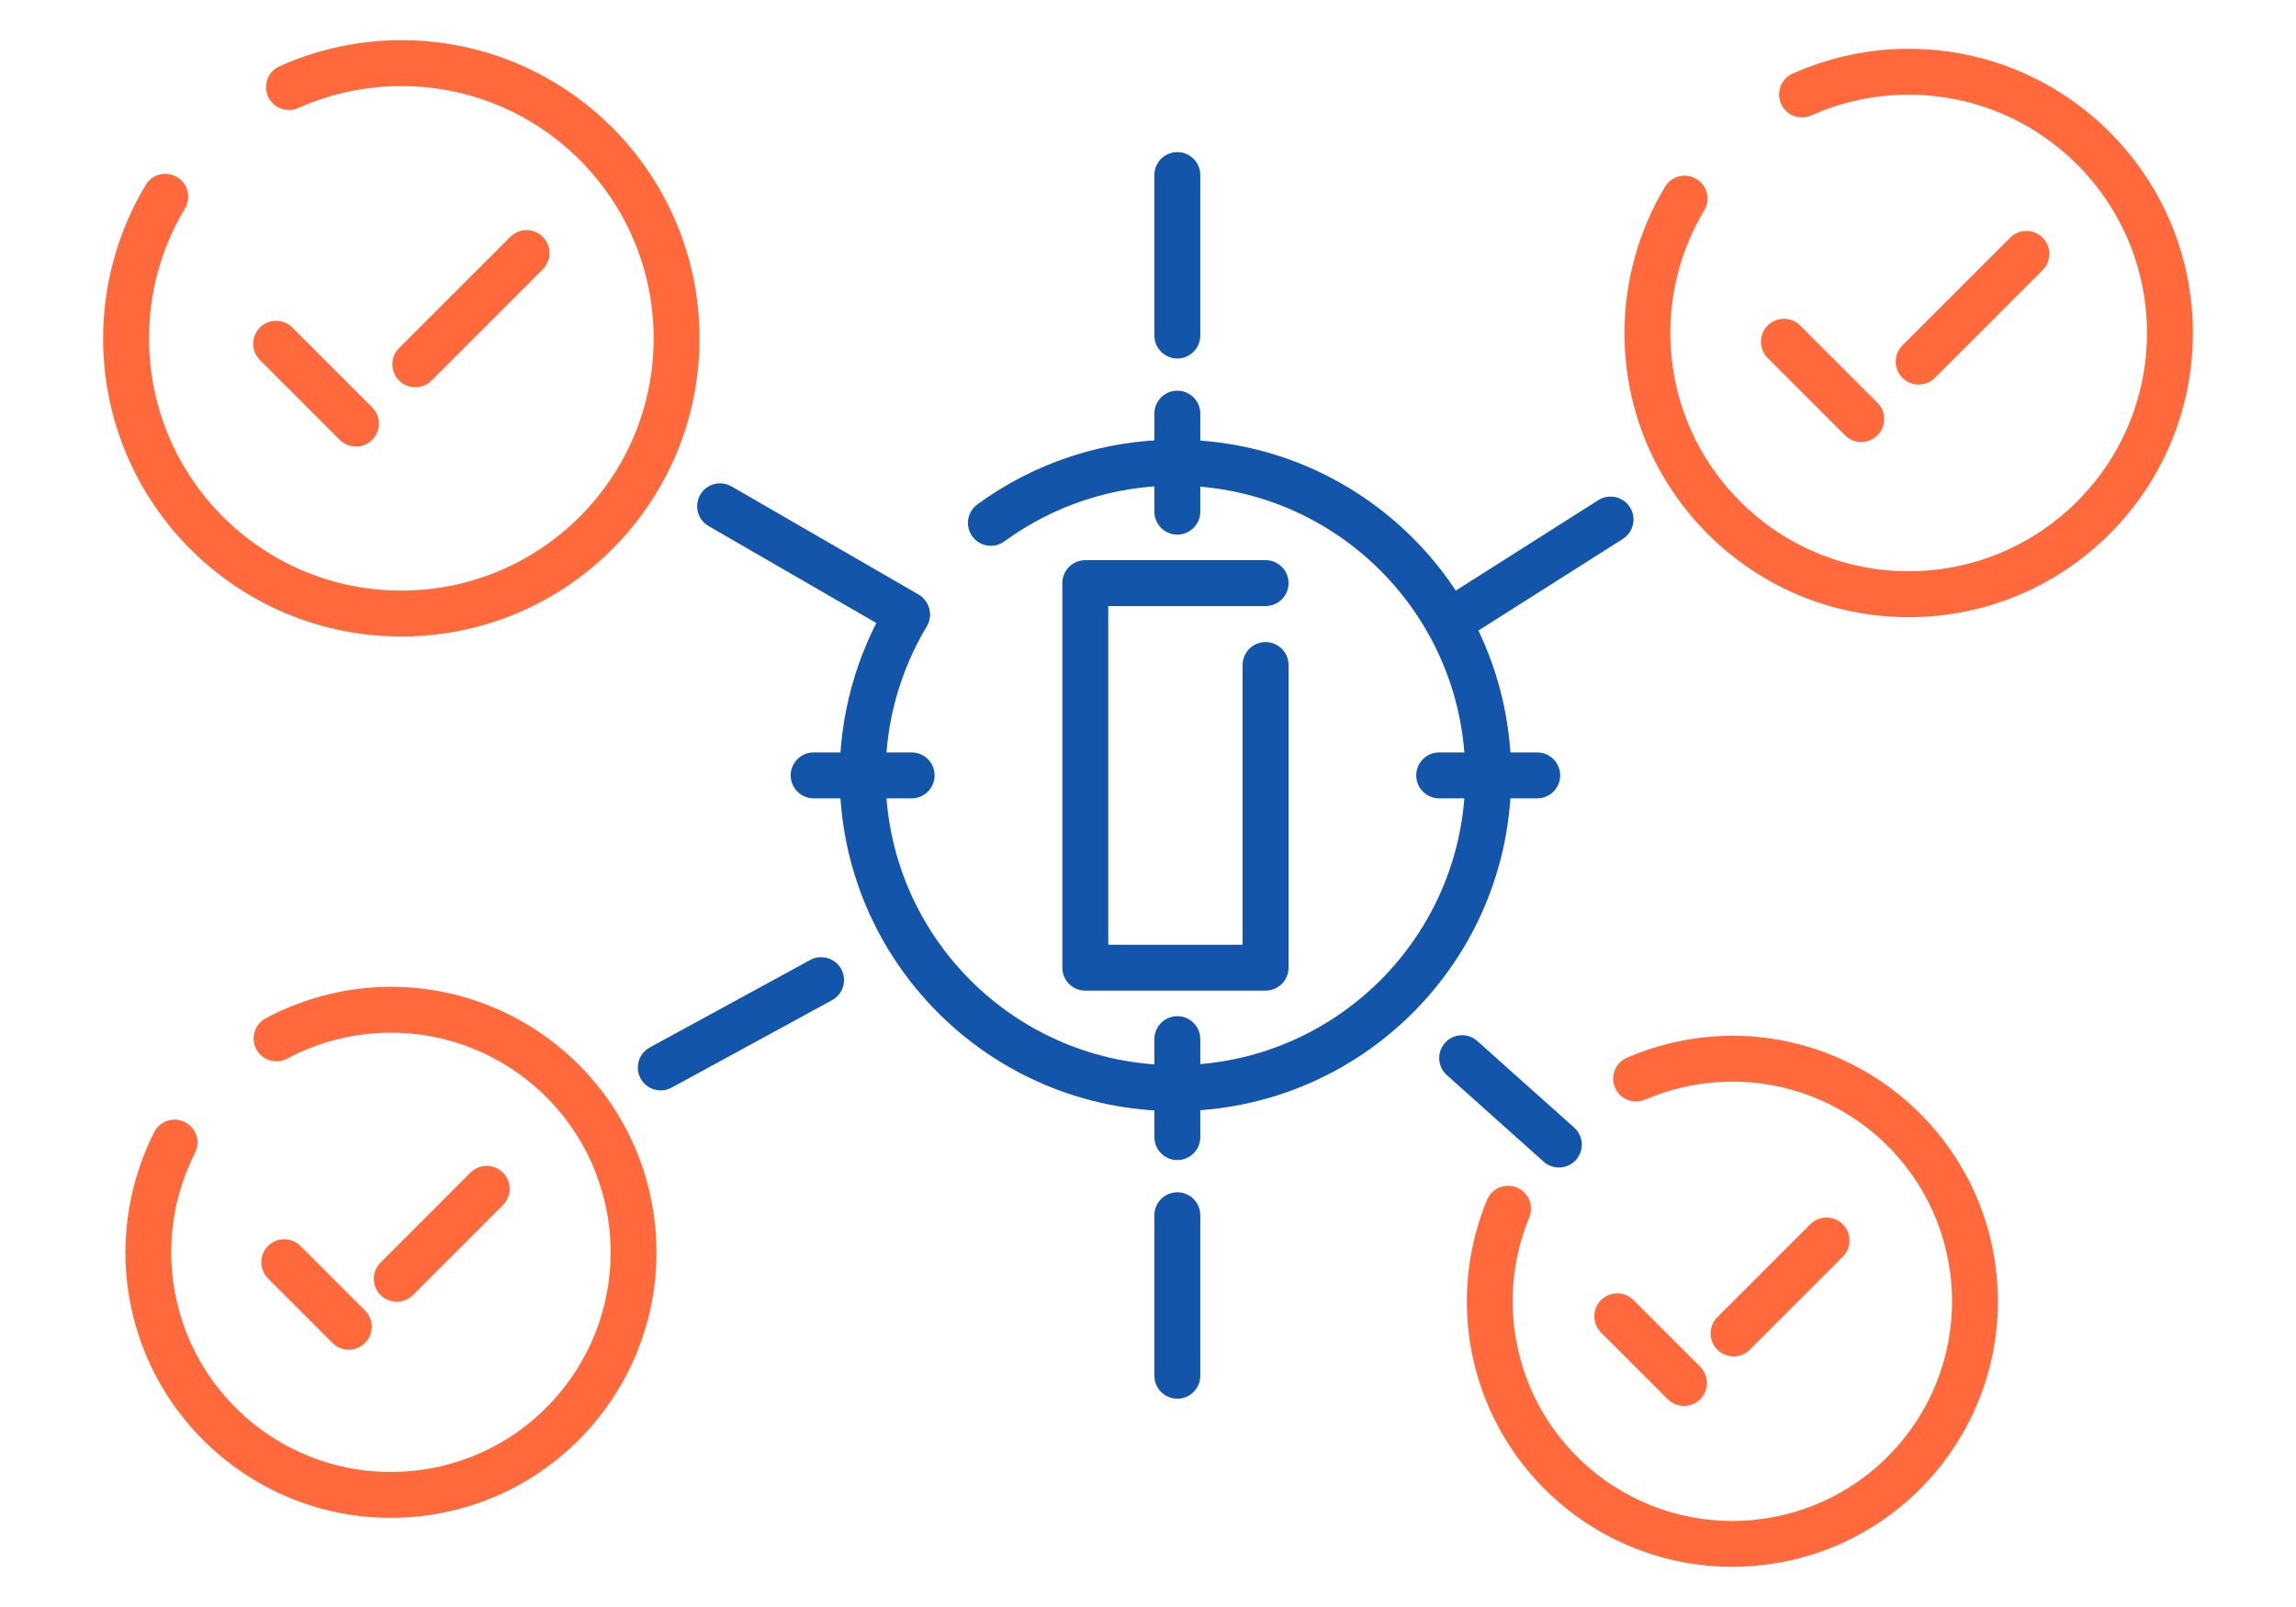 <?xml version="1.0" encoding="UTF-8"?>
<!DOCTYPE svg PUBLIC "-//W3C//DTD SVG 1.1//EN" "http://www.w3.org/Graphics/SVG/1.1/DTD/svg11.dtd">
<!-- Creator: CorelDRAW 2018 (64-Bit) -->
<svg xmlns="http://www.w3.org/2000/svg" xml:space="preserve" width="300px" height="210px" version="1.1" style="shape-rendering:geometricPrecision; text-rendering:geometricPrecision; image-rendering:optimizeQuality; fill-rule:evenodd; clip-rule:evenodd"
viewBox="0 0 6956.5 4869.6"
 xmlns:xlink="http://www.w3.org/1999/xlink">
 <defs>
  <style type="text/css">
   <![CDATA[
    .fil0 {fill:none}
    .fil2 {fill:#1255ab;fill-rule:nonzero}
    .fil1 {fill:#ff693b;fill-rule:nonzero}
   ]]>
  </style>
 </defs>
 <g id="Layer_x0020_1">
  <g id="_2539345649024">
   <rect class="fil0" width="6956.5" height="4869.6"/>
   <path class="fil1" d="M787.4 1090.9c-27.1,-27.1 -27.1,-71.2 0,-98.3 27.2,-27.2 71.2,-27.2 98.4,0l241.9 241.9c27.2,27.1 27.2,71.2 0,98.4 -27.1,27.1 -71.2,27.1 -98.3,0l-242 -242zm520.1 62.2c-27.1,27.1 -71.2,27.1 -98.4,0 -27.1,-27.2 -27.1,-71.2 0,-98.4l337.1 -337c27.2,-27.2 71.2,-27.2 98.4,0 27.1,27.1 27.1,71.2 0,98.3l-337.1 337.1z"/>
   <path class="fil1" d="M4851 4037.9c-27.2,-27.2 -27.2,-71.2 0,-98.4 27.1,-27.1 71.2,-27.1 98.4,0l202.1 202.1c27.1,27.2 27.1,71.3 0,98.4 -27.2,27.2 -71.2,27.2 -98.4,0l-202.1 -202.1zm450.7 51.9c-27.2,27.2 -71.2,27.2 -98.4,0 -27.1,-27.1 -27.1,-71.2 0,-98.4l281.6 -281.5c27.2,-27.2 71.2,-27.2 98.4,0 27.1,27.1 27.1,71.2 0,98.3l-281.6 281.6z"/>
   <path class="fil1" d="M812.1 3874c-27.2,-27.2 -27.2,-71.2 0,-98.4 27.1,-27.1 71.2,-27.1 98.3,0l195.6 195.6c27.2,27.2 27.2,71.2 0,98.4 -27.1,27.1 -71.2,27.1 -98.4,0l-195.5 -195.6zm439.3 50.2c-27.2,27.2 -71.3,27.2 -98.4,0 -27.2,-27.1 -27.2,-71.2 0,-98.3l272.4 -272.5c27.2,-27.2 71.3,-27.2 98.4,0 27.2,27.2 27.2,71.2 0,98.4l-272.4 272.4z"/>
   <path class="fil1" d="M5355.8 1084.7c-27.1,-27.1 -27.1,-71.2 0,-98.3 27.2,-27.2 71.3,-27.2 98.4,0l234.3 234.2c27.2,27.2 27.2,71.2 0,98.4 -27.2,27.2 -71.2,27.2 -98.4,0l-234.3 -234.3zm506.8 60.2c-27.2,27.2 -71.2,27.2 -98.4,0 -27.2,-27.1 -27.2,-71.2 0,-98.4l326.4 -326.3c27.1,-27.2 71.2,-27.2 98.3,0 27.2,27.1 27.2,71.2 0,98.4l-326.3 326.3z"/>
   <path class="fil2" d="M2454.8 2909c33.6,-18.3 75.7,-5.9 94,27.7 18.3,33.6 5.9,75.7 -27.7,94l-486.1 265c-33.6,18.3 -75.7,5.9 -94,-27.7 -18.3,-33.6 -5.9,-75.7 27.7,-94l486.1 -265z"/>
   <path class="fil2" d="M2782.8 1801.4c33.2,19.2 44.5,61.7 25.3,94.9 -19.2,33.1 -61.7,44.5 -94.9,25.2l-566.3 -327.4c-33.2,-19.2 -44.5,-61.7 -25.3,-94.9 19.2,-33.1 61.7,-44.4 94.9,-25.2l566.3 327.4z"/>
   <path class="fil2" d="M4426.2 1944.4c-32.4,20.6 -75.3,11 -95.9,-21.4 -20.6,-32.4 -10.9,-75.4 21.5,-95.9l490.8 -311.5c32.4,-20.5 75.3,-10.9 95.9,21.5 20.5,32.4 10.9,75.4 -21.5,95.9l-490.8 311.4z"/>
   <path class="fil2" d="M4383.6 3257.8c-28.5,-25.5 -30.9,-69.3 -5.4,-97.8 25.5,-28.5 69.3,-31 97.8,-5.4l293.5 262.3c28.5,25.5 31,69.3 5.5,97.8 -25.5,28.5 -69.3,31 -97.9,5.5l-293.5 -262.4z"/>
   <path class="fil1" d="M903.7 327.3c-35,15.6 -76,-0.1 -91.6,-35.1 -15.6,-34.9 0.1,-75.9 35.1,-91.5 58.3,-26.1 118.7,-45.8 180.3,-59 62.1,-13.3 125.3,-20 188.5,-20 249.5,0 475.4,101.1 638.9,264.7 163.5,163.4 264.6,389.4 264.6,638.9 0,249.5 -101.1,475.4 -264.6,638.9 -163.5,163.5 -389.4,264.6 -638.9,264.6 -249.5,0 -475.4,-101.1 -638.9,-264.6 -163.5,-163.5 -264.7,-389.4 -264.7,-638.9 0,-81.4 11.2,-162.5 33,-241.2 21.7,-78.2 53.9,-153.5 96,-223.6 19.6,-32.9 62.2,-43.6 95.1,-23.9 32.9,19.6 43.6,62.2 23.9,95.1 -35.7,59.5 -63,123.2 -81.3,189.4 -18.2,65.7 -27.5,134.3 -27.5,204.2 0,211 85.5,402.2 223.9,540.5 138.3,138.3 329.4,223.9 540.5,223.9 211.1,0 402.2,-85.6 540.5,-223.9 138.3,-138.3 223.9,-329.5 223.9,-540.5 0,-211.1 -85.6,-402.3 -223.9,-540.6 -138.3,-138.3 -329.4,-223.9 -540.5,-223.9 -54.2,0 -107.7,5.7 -159.7,16.8 -52.6,11.2 -103.8,27.8 -152.6,49.7z"/>
   <path class="fil1" d="M5488 349.8c-35,15.6 -76,-0.1 -91.6,-35.1 -15.6,-35 0.1,-76 35,-91.6 55.6,-24.8 113.2,-43.6 171.9,-56.1 59.2,-12.7 119.4,-19.1 179.6,-19.1 237.8,0 453.1,96.4 609,252.2 155.8,155.8 252.2,371.1 252.2,608.9 0,237.8 -96.4,453.1 -252.2,608.9 -155.9,155.9 -371.2,252.3 -609,252.3 -237.8,0 -453.1,-96.4 -608.9,-252.3 -155.8,-155.8 -252.2,-371.1 -252.2,-608.9 0,-77.5 10.7,-154.8 31.5,-229.8 20.6,-74.5 51.3,-146.2 91.4,-213.1 19.6,-32.9 62.2,-43.6 95.1,-23.9 32.9,19.6 43.6,62.2 23.9,95.1 -33.7,56.2 -59.4,116.4 -76.8,178.9 -17.1,62 -26,126.9 -26,192.8 0,199.4 80.8,379.9 211.5,510.6 130.6,130.6 311.2,211.4 510.5,211.4 199.4,0 379.9,-80.8 510.6,-211.4 130.6,-130.7 211.5,-311.2 211.5,-510.6 0,-199.4 -80.9,-379.9 -211.5,-510.5 -130.7,-130.7 -311.2,-211.5 -510.6,-211.5 -51.2,0 -101.7,5.3 -150.8,15.8 -49.7,10.6 -98,26.3 -144.1,47z"/>
   <path class="fil1" d="M4984.4 3332.2c-35.1,15.1 -75.9,-1 -91,-36.1 -15.2,-35.2 1,-75.9 36.1,-91.1 41.9,-18.1 84.9,-32.6 128.7,-43.2 44.3,-10.8 89.1,-17.9 133.8,-21.1l0.2 0c221.4,-15.6 428.3,60 583.7,194.9 155.6,135 259.7,329.3 275.4,550.8l0 0.4c15.6,221.3 -60,428.1 -194.9,583.6 -135,155.6 -329.3,259.6 -550.8,275.3l-0.3 0c-221.4,15.6 -428.2,-60 -583.6,-194.9 -155.6,-135 -259.7,-329.3 -275.4,-550.8l0 -0.1c-4.4,-61.7 -1.5,-123.8 8.4,-185 9.9,-61.2 26.9,-121.2 50.6,-178.6 14.5,-35.4 55.1,-52.3 90.5,-37.8 35.4,14.6 52.3,55.1 37.8,90.5 -19.7,47.7 -33.8,97.3 -41.9,147.6 -8,49.2 -10.4,99.5 -7.1,150 0.3,2.3 0.5,4.6 0.5,6.9 13.8,182.1 99.6,341.6 227.3,452.4 127.9,111 297.9,173.4 480,161.5 2.2,-0.3 4.5,-0.5 6.7,-0.5 182.1,-13.8 341.5,-99.5 452.4,-227.3 111,-127.8 173.4,-297.8 161.4,-480 -0.2,-2.2 -0.4,-4.4 -0.4,-6.7 -13.8,-182 -99.5,-341.5 -227.3,-452.4 -127.9,-110.9 -297.9,-173.4 -480,-161.4 -2.3,0.3 -4.6,0.4 -6.9,0.5 -36.7,2.8 -72.7,8.5 -107.5,17 -36.6,8.9 -72.2,20.8 -106.4,35.6z"/>
   <path class="fil1" d="M870.3 3207.9c-33.7,18 -75.7,5.3 -93.7,-28.5 -18,-33.8 -5.2,-75.7 28.5,-93.8 49.7,-26.5 102.1,-47.8 156.3,-63.4 54.6,-15.9 110.3,-25.9 166.3,-29.8l0.2 0c221.4,-15.7 428.3,60 583.8,194.9 155.5,135 259.6,329.3 275.3,550.8l0 0.3c15.6,221.4 -60,428.2 -194.9,583.6 -135,155.6 -329.3,259.7 -550.8,275.4l-0.3 0c-221.4,15.6 -428.2,-60 -583.6,-194.9 -155.6,-135 -259.7,-329.3 -275.4,-550.8l0 -0.1c-5.1,-72.2 -0.2,-144.9 14.1,-216 14.4,-71.2 38.3,-140.1 71.1,-204.8 17.2,-34.2 59,-47.9 93.2,-30.7 34.2,17.3 47.9,59 30.7,93.2 -27.5,54.2 -47.3,111.2 -59.1,169.4 -11.5,57.1 -15.5,116.2 -11.6,175.6 0.2,2.2 0.4,4.6 0.5,6.9 13.7,182 99.5,341.5 227.3,452.4 127.8,110.9 297.8,173.4 479.9,161.4 2.2,-0.3 4.5,-0.4 6.7,-0.5 182.1,-13.7 341.6,-99.5 452.4,-227.3 111,-127.8 173.4,-297.8 161.5,-479.9 -0.3,-2.2 -0.5,-4.5 -0.5,-6.7 -13.8,-182.1 -99.5,-341.6 -227.3,-452.4 -127.9,-111 -297.8,-173.4 -480,-161.5 -2.3,0.3 -4.6,0.5 -6.9,0.5 -45.9,3.5 -90.9,11.6 -134,24l-0.3 0c-44.5,12.9 -87.9,30.5 -129.4,52.7z"/>
   <path class="fil2" d="M3834.5 1697.4c38.4,0 69.6,31.2 69.6,69.6 0,38.4 -31.2,69.5 -69.6,69.5l-476.7 0 0 1026.2 407.1 0 0 -847.5c0,-38.4 31.2,-69.6 69.6,-69.6 38.4,0 69.6,31.2 69.6,69.6l0 917.1c0,38.4 -31.2,69.5 -69.6,69.5l-546.3 0c-38.4,0 -69.5,-31.1 -69.5,-69.5l0 -1165.3c0,-38.4 31.1,-69.6 69.5,-69.6l546.3 0z"/>
   <path class="fil2" d="M3636.7 1016.7c0,38.4 -31.1,69.6 -69.5,69.6 -38.5,0 -69.6,-31.2 -69.6,-69.6l0 -486.3c0,-38.4 31.1,-69.5 69.6,-69.5 38.4,0 69.5,31.1 69.5,69.5l0 486.3z"/>
   <path class="fil2" d="M3043.1 1640.5c-30.9,22.7 -74.3,16 -97,-14.9 -22.7,-30.9 -16,-74.4 15,-97 87.1,-63.8 183.3,-112.8 284.6,-145.9 101.5,-33.1 208,-50.3 315.7,-50.3 280.9,0 535.2,113.8 719.3,297.9 184.1,184.1 297.9,438.4 297.9,719.3 0,280.9 -113.9,535.2 -297.9,719.3 -184.1,184.1 -438.4,298 -719.3,298 -280.9,0 -535.3,-113.9 -719.3,-298 -184.1,-184.1 -298,-438.4 -298,-719.3 0,-91.4 12.6,-182.5 36.9,-270.8 24.3,-87.7 60.3,-172.3 107.5,-251.2 19.7,-32.8 62.2,-43.5 95.1,-23.9 32.9,19.7 43.6,62.3 23.9,95.1 -40.7,68.1 -71.8,141.2 -92.8,217 -20.8,75.3 -31.5,153.9 -31.5,233.8 0,242.5 98.3,462 257.2,620.9 158.9,158.9 378.5,257.2 621,257.2 242.4,0 462,-98.3 620.9,-257.2 158.9,-158.9 257.2,-378.4 257.2,-620.9 0,-242.5 -98.3,-462 -257.2,-620.9 -158.9,-158.9 -378.5,-257.2 -620.9,-257.2 -93.5,0 -185.5,14.8 -272.7,43.3 -87.5,28.5 -170.5,70.8 -245.6,125.7z"/>
   <path class="fil2" d="M4657.5 2280c38.4,0 69.6,31.2 69.6,69.6 0,38.4 -31.2,69.6 -69.6,69.6l-296.9 0c-38.4,0 -69.6,-31.2 -69.6,-69.6 0,-38.4 31.2,-69.6 69.6,-69.6l296.9 0z"/>
   <path class="fil2" d="M2762.2 2280c38.4,0 69.5,31.2 69.5,69.6 0,38.4 -31.1,69.6 -69.5,69.6l-297 0c-38.4,0 -69.5,-31.2 -69.5,-69.6 0,-38.4 31.1,-69.6 69.5,-69.6l297 0z"/>
   <path class="fil2" d="M3636.7 3445.8c0,38.4 -31.1,69.5 -69.5,69.5 -38.5,0 -69.6,-31.1 -69.6,-69.5l0 -297c0,-38.4 31.1,-69.5 69.6,-69.5 38.4,0 69.5,31.1 69.5,69.5l0 297z"/>
   <path class="fil2" d="M3636.7 1550.4c0,38.4 -31.1,69.6 -69.5,69.6 -38.5,0 -69.6,-31.2 -69.6,-69.6l0 -296.9c0,-38.5 31.1,-69.6 69.6,-69.6 38.4,0 69.5,31.1 69.5,69.6l0 296.9z"/>
   <path class="fil2" d="M3636.7 4168.8c0,38.4 -31.1,69.6 -69.5,69.6 -38.5,0 -69.6,-31.2 -69.6,-69.6l0 -486.3c0,-38.4 31.1,-69.6 69.6,-69.6 38.4,0 69.5,31.2 69.5,69.6l0 486.3z"/>
  </g>
 </g>
</svg>
